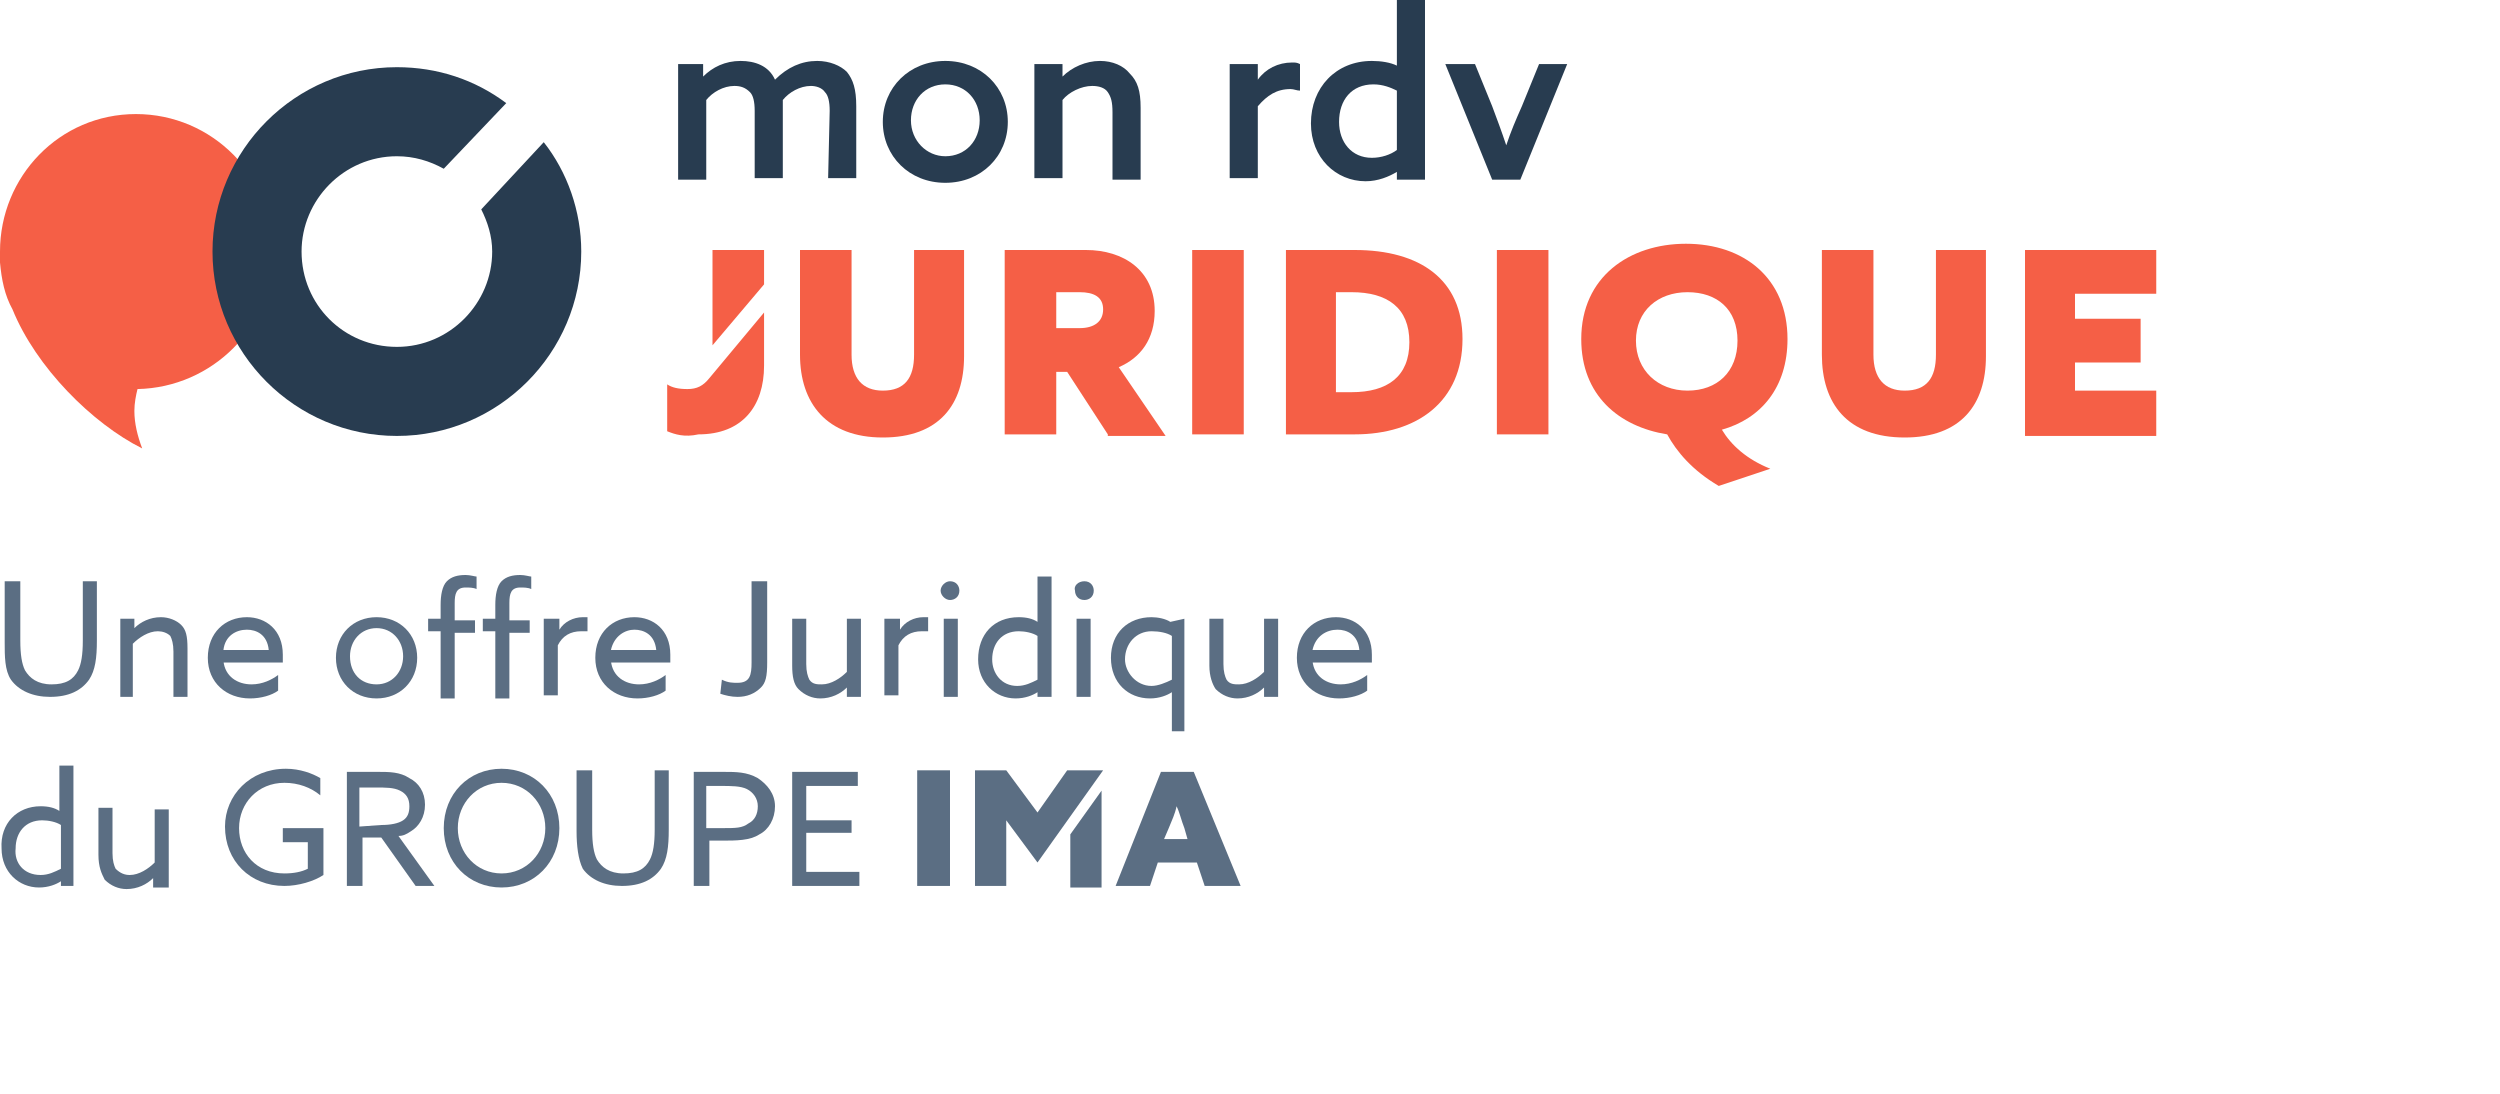 <?xml version="1.0" encoding="utf-8"?>
<!-- Generator: Adobe Illustrator 26.0.2, SVG Export Plug-In . SVG Version: 6.00 Build 0)  -->
<svg version="1.1" id="Calque_2_00000182500187608736549050000009633858511399099555_"
	 xmlns="http://www.w3.org/2000/svg" xmlns:xlink="http://www.w3.org/1999/xlink" x="0px" y="0px" viewBox="0 0 160 70"
	 style="enable-background:new 0 0 160 70;" xml:space="preserve">
<style type="text/css">
	.st0{fill:#5B6E83;}
	.st1{fill:#F55F46;}
	.st2{fill:#283C50;}
</style>
<g>
	<g>
		<path class="st0" d="M0.3,41.1v-3.9h1V41c0,0.9,0.1,1.5,0.3,1.9c0.3,0.5,0.8,0.9,1.7,0.9s1.4-0.3,1.7-0.9c0.2-0.4,0.3-1,0.3-1.9
			v-3.8h0.9V41c0,1.1-0.1,1.9-0.5,2.5c-0.5,0.7-1.3,1.1-2.5,1.1c-1.1,0-2-0.4-2.5-1.1C0.3,42.9,0.3,42,0.3,41.1z"/>
		<path class="st0" d="M7.7,39.6h0.9v0.6l0,0c0.4-0.4,1-0.7,1.7-0.7c0.5,0,1,0.2,1.3,0.5s0.4,0.7,0.4,1.5v3.1h-0.9v-2.9
			c0-0.5-0.1-0.8-0.2-1c-0.2-0.2-0.5-0.3-0.8-0.3c-0.6,0-1.2,0.4-1.6,0.8v3.4H7.7V39.6z"/>
		<path class="st0" d="M14.3,42.3c0.1,1,0.9,1.5,1.8,1.5c0.7,0,1.3-0.3,1.7-0.6v1c-0.4,0.3-1.1,0.5-1.8,0.5c-1.5,0-2.7-1-2.7-2.6
			s1.1-2.6,2.5-2.6c1.2,0,2.3,0.8,2.3,2.4c0,0.2,0,0.3,0,0.5h-3.8V42.3z M14.3,41.6h2.9c-0.1-1-0.8-1.3-1.4-1.3
			C15.1,40.3,14.4,40.7,14.3,41.6z"/>
		<path class="st0" d="M24.1,39.5c1.5,0,2.6,1.1,2.6,2.6s-1.1,2.6-2.6,2.6s-2.6-1.1-2.6-2.6S22.6,39.5,24.1,39.5z M24.1,43.8
			c1,0,1.7-0.8,1.7-1.8s-0.7-1.8-1.7-1.8S22.4,41,22.4,42C22.4,43.1,23.1,43.8,24.1,43.8z"/>
		<path class="st0" d="M28.2,40.4h-0.8v-0.8h0.8v-0.9c0-0.6,0.1-1.2,0.4-1.5s0.7-0.4,1.2-0.4c0.3,0,0.6,0.1,0.7,0.1v0.8
			c-0.2-0.1-0.5-0.1-0.7-0.1c-0.6,0-0.7,0.4-0.7,1v1.1h1.3v0.8h-1.3v4.2h-0.9V40.4z"/>
		<path class="st0" d="M31.7,40.4h-0.8v-0.8h0.8v-0.9c0-0.6,0.1-1.2,0.4-1.5c0.3-0.3,0.7-0.4,1.2-0.4c0.3,0,0.6,0.1,0.7,0.1v0.8
			c-0.2-0.1-0.5-0.1-0.7-0.1c-0.6,0-0.7,0.4-0.7,1v1.1h1.3v0.8h-1.3v4.2h-0.9C31.7,44.7,31.7,40.4,31.7,40.4z"/>
		<path class="st0" d="M34.9,39.6h0.9v0.7l0,0c0.3-0.5,0.9-0.8,1.5-0.8c0.1,0,0.2,0,0.3,0v0.9c-0.1,0-0.2,0-0.4,0
			c-0.7,0-1.2,0.3-1.5,0.9v3.2h-0.9v-4.9H34.9z"/>
		<path class="st0" d="M39.1,42.3c0.1,1,0.9,1.5,1.8,1.5c0.7,0,1.3-0.3,1.7-0.6v1c-0.4,0.3-1.1,0.5-1.8,0.5c-1.5,0-2.7-1-2.7-2.6
			s1.1-2.6,2.5-2.6c1.2,0,2.3,0.8,2.3,2.4c0,0.2,0,0.3,0,0.5h-3.8V42.3z M39.1,41.6H42c-0.1-1-0.8-1.3-1.4-1.3
			C40,40.3,39.3,40.7,39.1,41.6z"/>
		<path class="st0" d="M46.2,43.5c0.4,0.2,0.7,0.2,1,0.2c0.8,0,0.9-0.5,0.9-1.3v-5.2h1v5.2c0,0.9-0.1,1.3-0.4,1.6
			c-0.4,0.4-0.9,0.6-1.5,0.6c-0.4,0-0.8-0.1-1.1-0.2L46.2,43.5L46.2,43.5z"/>
		<path class="st0" d="M50.7,42.6v-3h0.9v2.9c0,0.5,0.1,0.8,0.2,1c0.2,0.3,0.5,0.3,0.8,0.3c0.6,0,1.2-0.4,1.6-0.8v-3.4h0.9v5h-0.9
			V44l0,0c-0.4,0.4-1,0.7-1.7,0.7c-0.5,0-1-0.2-1.4-0.6C50.8,43.8,50.7,43.3,50.7,42.6z"/>
		<path class="st0" d="M56.7,39.6h0.9v0.7l0,0c0.3-0.5,0.9-0.8,1.5-0.8c0.1,0,0.2,0,0.3,0v0.9c-0.1,0-0.2,0-0.4,0
			c-0.7,0-1.2,0.3-1.5,0.9v3.2h-0.9v-4.9H56.7z"/>
		<path class="st0" d="M60.8,37.2c0.4,0,0.6,0.3,0.6,0.6c0,0.4-0.3,0.6-0.6,0.6s-0.6-0.3-0.6-0.6S60.5,37.2,60.8,37.2z M60.4,39.6
			h0.9v5h-0.9V39.6z"/>
		<path class="st0" d="M65.2,39.5c0.5,0,0.9,0.1,1.2,0.3l0,0v-2.9h0.9v7.7h-0.9v-0.3l0,0c-0.3,0.2-0.8,0.4-1.4,0.4
			c-1.3,0-2.4-1-2.4-2.5C62.6,40.6,63.6,39.5,65.2,39.5z M65.1,43.9c0.5,0,0.9-0.2,1.3-0.4v-2.8c-0.3-0.2-0.8-0.3-1.2-0.3
			c-1.1,0-1.7,0.8-1.7,1.8C63.5,43.1,64.1,43.9,65.1,43.9z"/>
		<path class="st0" d="M69.4,37.2c0.4,0,0.6,0.3,0.6,0.6c0,0.4-0.3,0.6-0.6,0.6c-0.4,0-0.6-0.3-0.6-0.6C68.7,37.5,69,37.2,69.4,37.2
			z M68.9,39.6h0.9v5h-0.9V39.6z"/>
		<path class="st0" d="M73.7,39.5c0.4,0,0.9,0.1,1.2,0.3l0.9-0.2v7.2H75v-2.5l0,0c-0.3,0.2-0.8,0.4-1.4,0.4c-1.4,0-2.5-1-2.5-2.6
			C71.1,40.5,72.2,39.5,73.7,39.5z M73.7,43.9c0.4,0,0.9-0.2,1.3-0.4v-2.8c-0.3-0.2-0.8-0.3-1.3-0.3c-1,0-1.7,0.8-1.7,1.8
			C72,43,72.7,43.9,73.7,43.9z"/>
		<path class="st0" d="M77.4,42.6v-3h0.9v2.9c0,0.5,0.1,0.8,0.2,1c0.2,0.3,0.5,0.3,0.8,0.3c0.6,0,1.2-0.4,1.6-0.8v-3.4h0.9v5h-0.9
			V44l0,0c-0.4,0.4-1,0.7-1.7,0.7c-0.5,0-1-0.2-1.4-0.6C77.6,43.8,77.4,43.3,77.4,42.6z"/>
		<path class="st0" d="M84,42.3c0.1,1,0.9,1.5,1.8,1.5c0.7,0,1.3-0.3,1.7-0.6v1c-0.4,0.3-1.1,0.5-1.8,0.5c-1.5,0-2.7-1-2.7-2.6
			s1.1-2.6,2.5-2.6c1.2,0,2.3,0.8,2.3,2.4c0,0.2,0,0.3,0,0.5H84V42.3z M84,41.6h3c-0.1-1-0.8-1.3-1.4-1.3
			C84.9,40.3,84.2,40.7,84,41.6z"/>
		<path class="st0" d="M2.6,51.6c0.5,0,0.9,0.1,1.2,0.3l0,0V49h0.9v7.7H3.9v-0.3l0,0c-0.3,0.2-0.8,0.4-1.4,0.4c-1.3,0-2.4-1-2.4-2.5
			C0,52.7,1.1,51.6,2.6,51.6z M2.6,56c0.5,0,0.9-0.2,1.3-0.4v-2.8c-0.3-0.2-0.8-0.3-1.2-0.3c-1.1,0-1.7,0.8-1.7,1.8
			C0.9,55.2,1.5,56,2.6,56z"/>
		<path class="st0" d="M6.3,54.7v-3h0.9v2.9c0,0.5,0.1,0.8,0.2,1C7.7,55.9,8,56,8.3,56c0.6,0,1.2-0.4,1.6-0.8v-3.4h0.9v5h-1v-0.6
			l0,0c-0.4,0.4-1,0.7-1.7,0.7c-0.5,0-1-0.2-1.4-0.6C6.5,55.9,6.3,55.5,6.3,54.7z"/>
		<path class="st0" d="M18.3,49.2c0.9,0,1.7,0.3,2.2,0.6v1.1c-0.6-0.5-1.4-0.8-2.3-0.8c-1.7,0-2.9,1.3-2.9,2.9
			c0,1.6,1.1,2.9,2.9,2.9c0.6,0,1.1-0.1,1.5-0.3v-1.7h-1.6V53h2.6v3c-0.6,0.4-1.6,0.7-2.5,0.7c-2.2,0-3.8-1.6-3.8-3.8
			C14.4,50.9,16,49.2,18.3,49.2z"/>
		<path class="st0" d="M22.2,49.4h2c0.7,0,1.4,0,2,0.4c0.6,0.3,1,0.9,1,1.7s-0.4,1.4-0.9,1.7c-0.3,0.2-0.5,0.3-0.8,0.3l2.3,3.2h-1.2
			l-2.2-3.1h-1.2v3.1h-1C22.2,56.7,22.2,49.4,22.2,49.4z M24.4,52.8c0.6,0,1.1-0.1,1.4-0.3s0.4-0.5,0.4-0.9c0-0.5-0.2-0.8-0.6-1
			s-0.9-0.2-1.6-0.2h-1v2.5L24.4,52.8L24.4,52.8z"/>
		<path class="st0" d="M32.1,49.2c2.1,0,3.7,1.6,3.7,3.8s-1.6,3.8-3.7,3.8s-3.7-1.6-3.7-3.8S30,49.2,32.1,49.2z M32.1,55.9
			c1.6,0,2.8-1.3,2.8-2.9s-1.2-2.9-2.8-2.9c-1.6,0-2.8,1.3-2.8,2.9S30.5,55.9,32.1,55.9z"/>
		<path class="st0" d="M36.9,53.2v-3.9h1v3.8c0,0.9,0.1,1.5,0.3,1.9c0.3,0.5,0.8,0.9,1.7,0.9s1.4-0.3,1.7-0.9c0.2-0.4,0.3-1,0.3-1.9
			v-3.8h0.9v3.8c0,1.1-0.1,1.9-0.5,2.5c-0.5,0.7-1.3,1.1-2.5,1.1c-1.1,0-2-0.4-2.5-1.1C37,55,36.9,54.1,36.9,53.2z"/>
		<path class="st0" d="M44.4,49.4h1.9c0.8,0,1.5,0,2.2,0.4c0.6,0.4,1.1,1,1.1,1.8s-0.4,1.5-1,1.8c-0.6,0.4-1.5,0.4-2.4,0.4h-0.8v2.9
			h-1V49.4z M46.2,53c0.9,0,1.3,0,1.7-0.3c0.4-0.2,0.6-0.6,0.6-1.1s-0.3-0.9-0.7-1.1c-0.4-0.2-1-0.2-1.7-0.2h-0.9V53H46.2z"/>
		<path class="st0" d="M50.7,49.4h4.2v0.9h-3.3v2.2h2.9v0.8h-2.9v2.5H55v0.9h-4.3V49.4z"/>
		<path class="st0" d="M58.7,56.7v-7.4h2.1v7.4H58.7z"/>
		<path class="st0" d="M70.6,49.3l-4.2,5.9l-2-2.7v4.2h-2v-7.4h2l2,2.7l1.9-2.7H70.6z M68.5,56.7v-3.3l2-2.8v6.2h-2V56.7z"/>
		<path class="st0" d="M74.3,49.4h2.1l3,7.3h-2.3l-0.5-1.5h-2.5l-0.5,1.5h-2.2L74.3,49.4z M75.3,51.6c-0.1,0.5-0.3,0.9-0.5,1.4
			l-0.3,0.7H76L75.8,53C75.6,52.5,75.5,52,75.3,51.6L75.3,51.6z"/>
	</g>
	<g>
		<g>
			<path class="st1" d="M17.5,16.1c0-4.8-3.9-8.8-8.8-8.8S0,11.3,0,16.1c0,0.2,0,0.5,0,0.7c0.1,1.1,0.3,2.1,0.8,3
				c1.5,3.7,5.1,7.3,8.3,8.9c-0.3-0.8-0.5-1.6-0.5-2.4c0-0.5,0.1-1,0.2-1.4C13.6,24.8,17.5,20.9,17.5,16.1z"/>
			<path class="st2" d="M30.8,13.4c0.4,0.8,0.7,1.7,0.7,2.7c0,3.3-2.7,6.1-6.1,6.1s-6.1-2.7-6.1-6.1c0-3.3,2.7-6.1,6.1-6.1
				c1.1,0,2.1,0.3,3,0.8l4-4.2c-2-1.5-4.4-2.3-7-2.3c-6.5,0-11.8,5.3-11.8,11.8s5.3,11.8,11.8,11.8s11.8-5.3,11.8-11.8
				c0-2.6-0.9-5.1-2.4-7L30.8,13.4z"/>
		</g>
		<g>
			<g>
				<path class="st1" d="M42.7,27.6v-3c0.3,0.2,0.7,0.3,1.3,0.3s1-0.2,1.4-0.7l3.5-4.2v3.4c0,2.6-1.4,4.4-4.2,4.4
					C43.8,28,43.2,27.8,42.7,27.6z M45.6,22.1V16h3.3v2.2L45.6,22.1z"/>
				<path class="st1" d="M51.2,22.7V16h3.3v6.7c0,1.5,0.7,2.3,2,2.3c1.4,0,2-0.8,2-2.3V16h3.2v6.8c0,3.1-1.6,5.2-5.2,5.2
					S51.2,25.8,51.2,22.7z"/>
				<path class="st1" d="M70.9,27.8l-2.6-4h-0.7v4h-3.3V16h5.2c2.4,0,4.4,1.3,4.4,3.9c0,1.8-0.9,3-2.3,3.6l3,4.4h-3.7V27.8z
					 M67.6,18.7V21h1.5c0.9,0,1.5-0.4,1.5-1.2c0-0.8-0.6-1.1-1.5-1.1C69.1,18.7,67.6,18.7,67.6,18.7z"/>
				<path class="st1" d="M76.3,27.8V16h3.3v11.8H76.3z"/>
				<path class="st1" d="M93.6,21.7c0,4-2.9,6.1-6.9,6.1h-4.4V16h4.4C90.9,16,93.6,17.9,93.6,21.7z M86.5,25.1c2.3,0,3.7-1,3.7-3.2
					s-1.4-3.2-3.7-3.2h-1v6.4C85.5,25.1,86.5,25.1,86.5,25.1z"/>
				<path class="st1" d="M95.8,27.8V16h3.3v11.8H95.8z"/>
				<path class="st1" d="M113.3,30l-3.3,1.1c-1.7-1-2.7-2.2-3.3-3.3c-3.1-0.5-5.5-2.5-5.5-6.1c0-4,3.1-6.1,6.7-6.1
					c3.7,0,6.5,2.2,6.5,6.1c0,3.1-1.7,5.1-4.2,5.8C110.8,28.5,111.8,29.4,113.3,30z M108,25c1.9,0,3.2-1.2,3.2-3.2s-1.3-3.1-3.2-3.1
					c-1.9,0-3.3,1.2-3.3,3.1S106.1,25,108,25z"/>
				<path class="st1" d="M116.6,22.7V16h3.3v6.7c0,1.5,0.7,2.3,2,2.3c1.4,0,2-0.8,2-2.3V16h3.2v6.8c0,3.1-1.6,5.2-5.2,5.2
					C118.2,28,116.6,25.8,116.6,22.7z"/>
				<path class="st1" d="M138,18.8h-5.2v1.6h4.2v2.8h-4.2V25h5.2v2.9h-8.4V16h8.4V18.8z"/>
			</g>
		</g>
		<g>
			<path class="st2" d="M53.1,7.1c0-0.6-0.1-1-0.3-1.2c-0.2-0.3-0.6-0.4-0.9-0.4c-0.7,0-1.4,0.4-1.8,0.9c0,0.1,0,0.3,0,0.4v4.6h-1.8
				V7.1c0-0.6-0.1-1-0.3-1.2c-0.3-0.3-0.6-0.4-1-0.4c-0.7,0-1.4,0.4-1.8,0.9v5.1h-1.8V4.1H45v0.8l0,0c0.6-0.6,1.4-1,2.4-1
				c0.9,0,1.8,0.3,2.2,1.2c0.8-0.8,1.7-1.2,2.7-1.2c0.8,0,1.5,0.3,1.9,0.7c0.4,0.5,0.6,1.1,0.6,2.2v4.6H53L53.1,7.1L53.1,7.1z"/>
			<path class="st2" d="M60.5,3.9c2.3,0,4,1.7,4,3.9s-1.7,3.9-4,3.9s-4-1.7-4-3.9S58.2,3.9,60.5,3.9z M60.5,10c1.3,0,2.2-1,2.2-2.3
				s-0.9-2.3-2.2-2.3s-2.2,1-2.2,2.3S59.3,10,60.5,10z"/>
			<path class="st2" d="M66.2,4.1H68v0.8l0,0c0.6-0.6,1.5-1,2.4-1c0.8,0,1.5,0.3,1.9,0.8C72.8,5.2,73,5.8,73,6.9v4.6h-1.8V7.2
				c0-0.7-0.1-1-0.3-1.3c-0.2-0.3-0.6-0.4-1-0.4c-0.7,0-1.5,0.4-1.9,0.9v5h-1.8C66.2,11.4,66.2,4.1,66.2,4.1z"/>
			<path class="st2" d="M78.7,4.1h1.8v1l0,0C81,4.4,81.8,4,82.7,4c0.2,0,0.3,0,0.5,0.1v1.7c-0.2,0-0.4-0.1-0.6-0.1
				c-0.9,0-1.5,0.4-2.1,1.1v4.6h-1.8V4.1z"/>
			<path class="st2" d="M89.4,11c-0.5,0.3-1.2,0.6-2,0.6c-1.9,0-3.5-1.5-3.5-3.7c0-2.3,1.6-4,3.9-4c0.6,0,1.2,0.1,1.6,0.3l0,0V0h1.8
				v11.5h-1.8V11L89.4,11z M89.4,5.8c-0.4-0.2-0.9-0.4-1.5-0.4c-1.4,0-2.2,1-2.2,2.4c0,1.3,0.8,2.3,2.1,2.3c0.6,0,1.2-0.2,1.6-0.5
				V5.8z"/>
			<path class="st2" d="M92.5,4.1h1.9l1.1,2.7c0.3,0.8,0.6,1.6,0.9,2.5l0,0c0.3-0.9,0.6-1.6,1-2.5l1.1-2.7h1.8l-3,7.4h-1.8L92.5,4.1
				z"/>
		</g>
	</g>
</g>
</svg>
